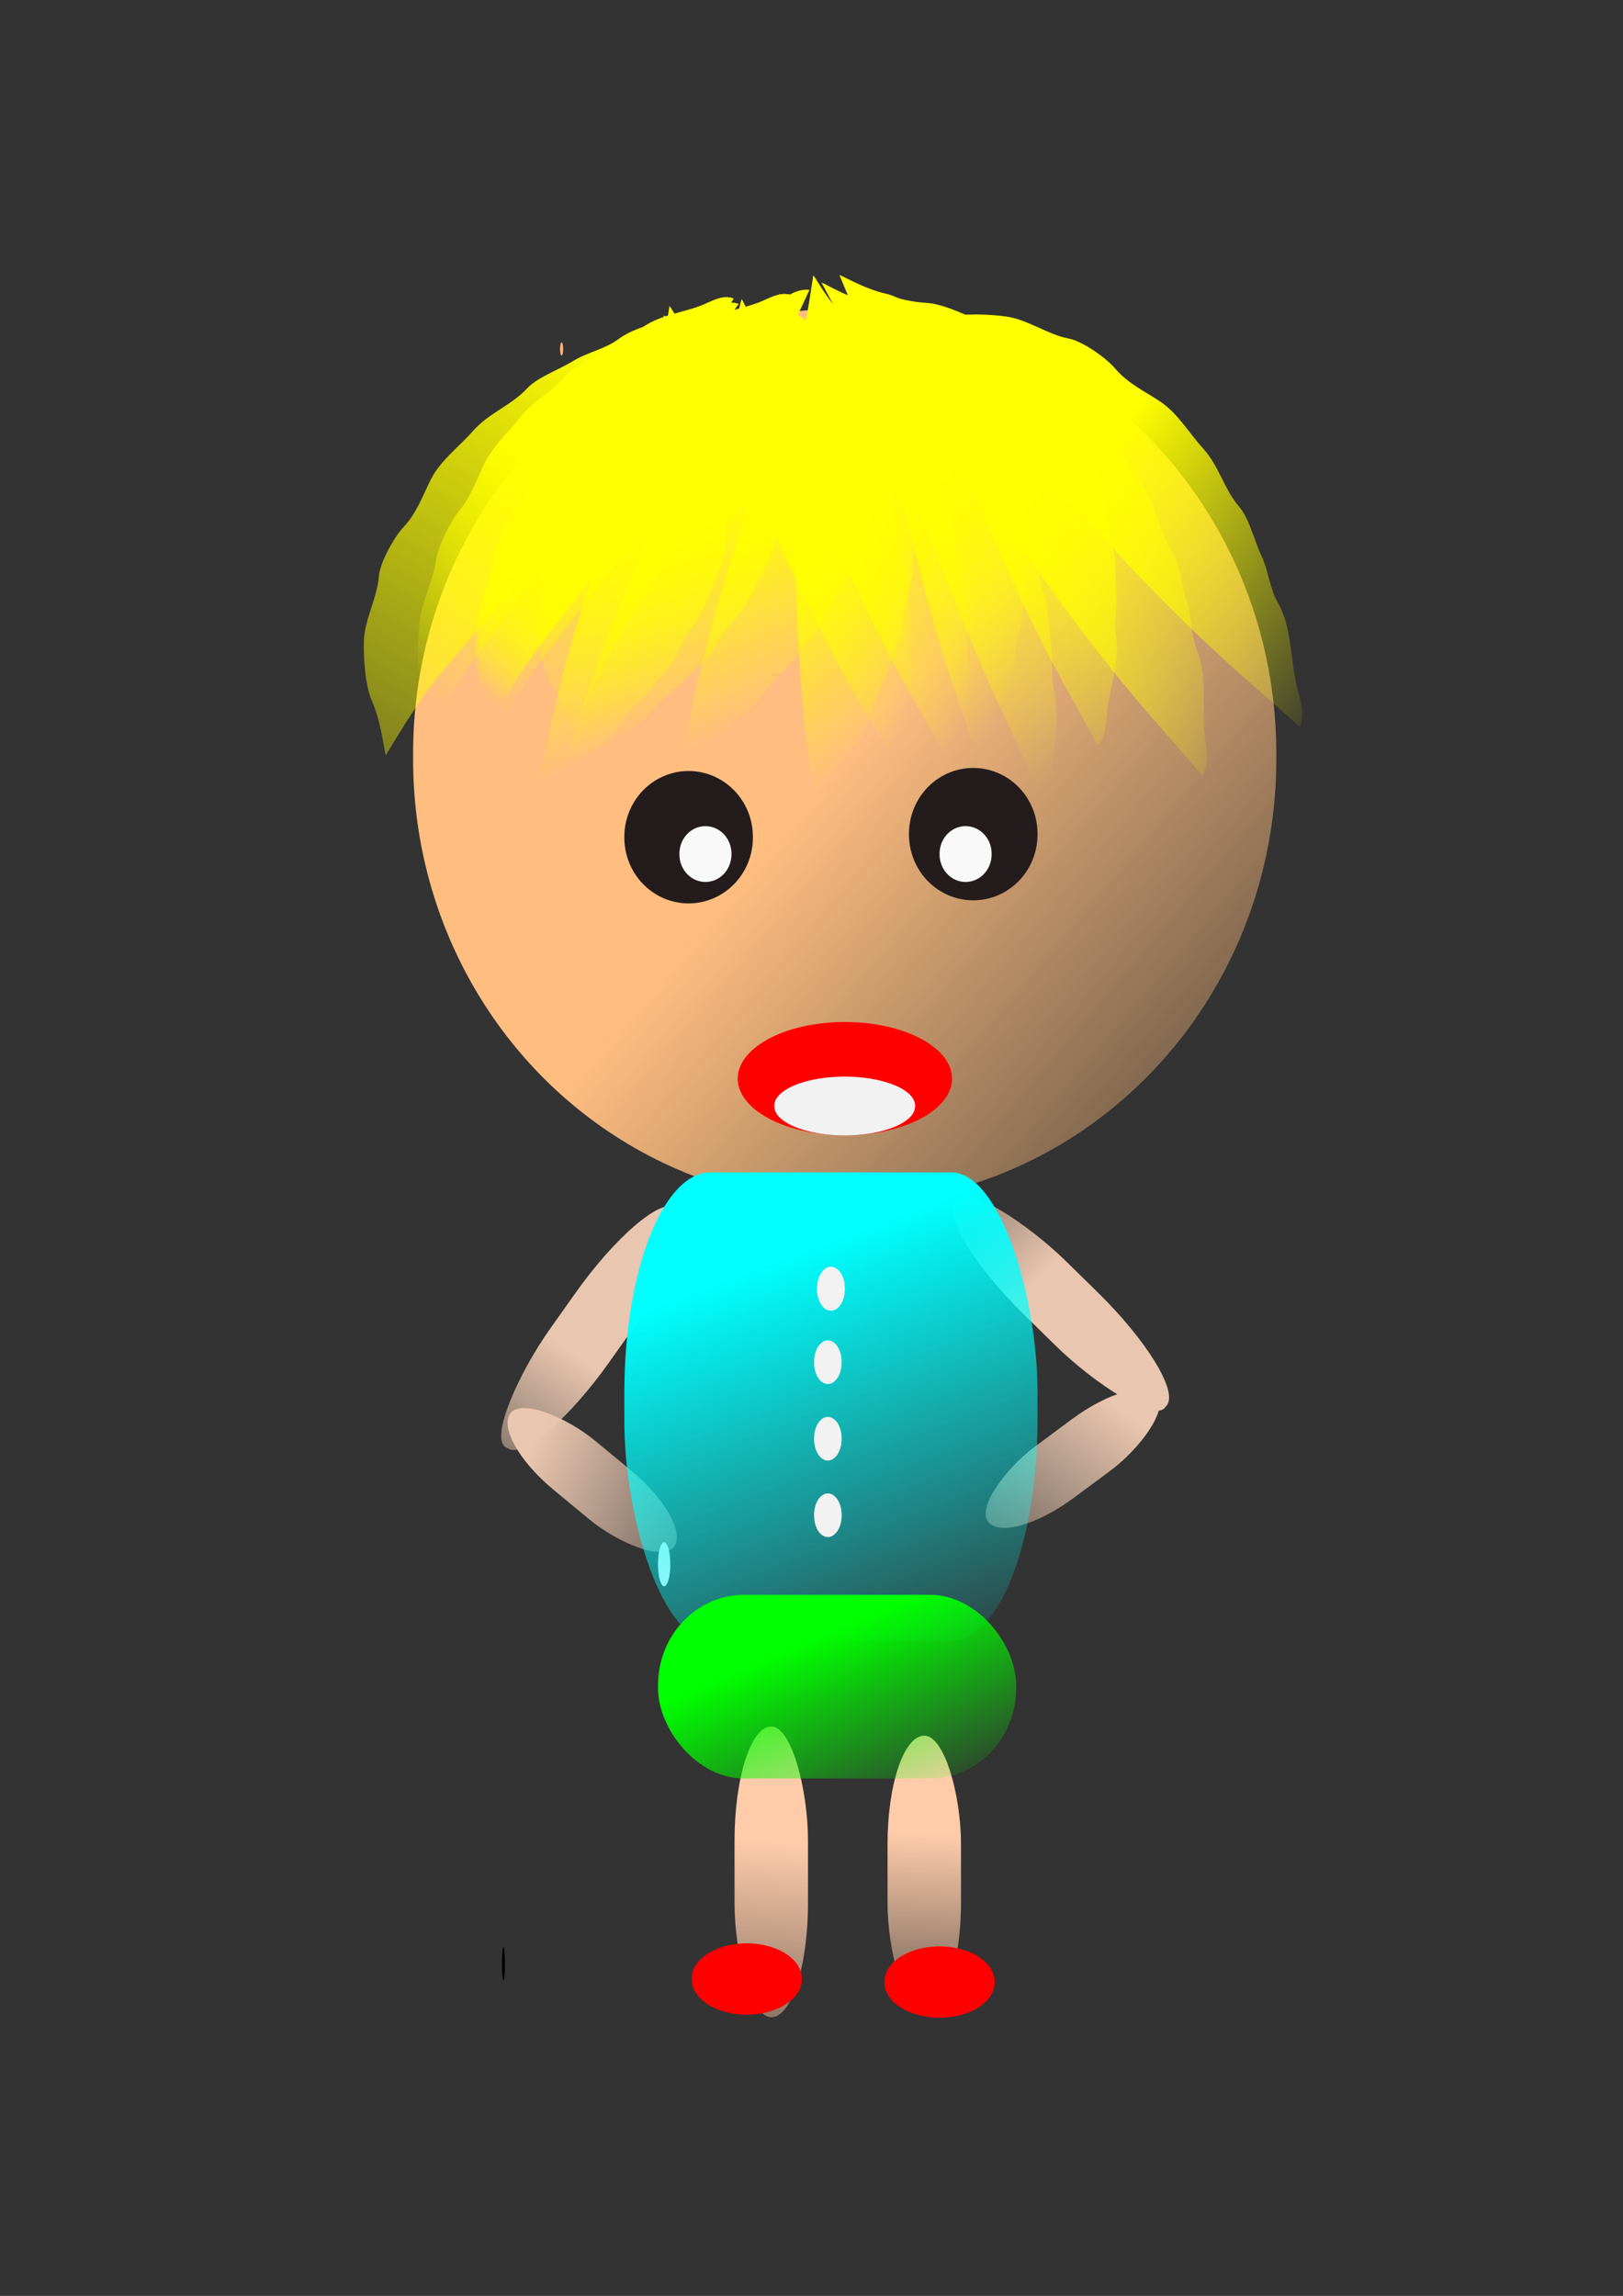 <?xml version="1.0" encoding="UTF-8" standalone="no"?>
<!-- Created with Inkscape (http://www.inkscape.org/) -->
<svg
    xmlns:inkscape="http://www.inkscape.org/namespaces/inkscape"
    xmlns:rdf="http://www.w3.org/1999/02/22-rdf-syntax-ns#"
    xmlns="http://www.w3.org/2000/svg"
    xmlns:sodipodi="http://sodipodi.sourceforge.net/DTD/sodipodi-0.dtd"
    xmlns:cc="http://creativecommons.org/ns#"
    xmlns:xlink="http://www.w3.org/1999/xlink"
    xmlns:dc="http://purl.org/dc/elements/1.1/"
    xmlns:svg="http://www.w3.org/2000/svg"
    xmlns:ns1="http://sozi.baierouge.fr"
    id="svg2"
    sodipodi:docname="繪圖.svg"
    viewBox="0 0 744.09 1052.4"
    sodipodi:version="0.32"
    inkscape:output_extension="org.inkscape.output.svg.inkscape"
    inkscape:version="0.46"
  >
  <rect x="0" y="0" width="744.09" height="1052.4" fill="#333333" stroke="none"/>
  <defs
      id="defs4"
    >
    <linearGradient
        id="linearGradient3497"
        inkscape:collect="always"
      >
      <stop
          id="stop3499"
          style="stop-color:#ff0000"
          offset="0"
      />
      <stop
          id="stop3501"
          style="stop-color:#ff0000;stop-opacity:0"
          offset="1"
      />
    </linearGradient
    >
    <linearGradient
        id="linearGradient3475"
        inkscape:collect="always"
      >
      <stop
          id="stop3477"
          style="stop-color:#e9c6af"
          offset="0"
      />
      <stop
          id="stop3479"
          style="stop-color:#e9c6af;stop-opacity:0"
          offset="1"
      />
    </linearGradient
    >
    <linearGradient
        id="linearGradient2537"
        inkscape:collect="always"
      >
      <stop
          id="stop2539"
          style="stop-color:#ffff00"
          offset="0"
      />
      <stop
          id="stop2541"
          style="stop-color:#ffff00;stop-opacity:0"
          offset="1"
      />
    </linearGradient
    >
    <linearGradient
        id="linearGradient4861"
        y2="480.76"
        gradientUnits="userSpaceOnUse"
        x2="525.72"
        y1="326.33"
        x1="347.7"
        inkscape:collect="always"
      >
      <stop
          id="stop4857"
          style="stop-color:#ffbe80"
          offset="0"
      />
      <stop
          id="stop4859"
          style="stop-color:#ffbe80;stop-opacity:0"
          offset="1"
      />
    </linearGradient
    >
    <linearGradient
        id="linearGradient4869"
        y2="322.6"
        xlink:href="#linearGradient2537"
        gradientUnits="userSpaceOnUse"
        x2="229.74"
        y1="235.6"
        x1="302.43"
        inkscape:collect="always"
    />
    <linearGradient
        id="linearGradient4877"
        y2="471.46"
        gradientUnits="userSpaceOnUse"
        x2="131.9"
        gradientTransform="translate(0 4.209)"
        y1="166.97"
        x1="301.68"
        inkscape:collect="always"
      >
      <stop
          id="stop4873"
          style="stop-color:#ffff00"
          offset="0"
      />
      <stop
          id="stop4875"
          style="stop-color:#ffff00;stop-opacity:0"
          offset="1"
      />
    </linearGradient
    >
    <linearGradient
        id="linearGradient4885"
        y2="346.91"
        gradientUnits="userSpaceOnUse"
        x2="502.69"
        y1="200.98"
        x1="430.56"
        inkscape:collect="always"
      >
      <stop
          id="stop4881"
          style="stop-color:#ffff00"
          offset="0"
      />
      <stop
          id="stop4883"
          style="stop-color:#ffff00;stop-opacity:0"
          offset="1"
      />
    </linearGradient
    >
    <linearGradient
        id="linearGradient4893"
        y2="308.69"
        gradientUnits="userSpaceOnUse"
        x2="627.21"
        gradientTransform="translate(5.613)"
        y1="210.47"
        x1="497.09"
        inkscape:collect="always"
      >
      <stop
          id="stop4889"
          style="stop-color:#ffff00"
          offset="0"
      />
      <stop
          id="stop4891"
          style="stop-color:#ffff00;stop-opacity:0"
          offset="1"
      />
    </linearGradient
    >
    <linearGradient
        id="linearGradient4901"
        y2="304.09"
        gradientUnits="userSpaceOnUse"
        x2="587.16"
        gradientTransform="matrix(.973 -.23 .23 .973 -44.231 118.74)"
        y1="226.91"
        x1="464.2"
        inkscape:collect="always"
      >
      <stop
          id="stop4897"
          style="stop-color:#ffff00"
          offset="0"
      />
      <stop
          id="stop4899"
          style="stop-color:#ffff00;stop-opacity:0"
          offset="1"
      />
    </linearGradient
    >
    <linearGradient
        id="linearGradient2527"
        y2="357.8"
        gradientUnits="userSpaceOnUse"
        x2="521.97"
        y1="214.68"
        x1="477.07"
        inkscape:collect="always"
      >
      <stop
          id="stop2523"
          style="stop-color:#ffff00"
          offset="0"
      />
      <stop
          id="stop2525"
          style="stop-color:#ffff00;stop-opacity:0"
          offset="1"
      />
    </linearGradient
    >
    <linearGradient
        id="linearGradient2543"
        y2="310.1"
        xlink:href="#linearGradient2537"
        gradientUnits="userSpaceOnUse"
        x2="403.7"
        y1="223.1"
        x1="370.43"
        inkscape:collect="always"
    />
    <linearGradient
        id="linearGradient2551"
        y2="345.43"
        gradientUnits="userSpaceOnUse"
        x2="283.44"
        gradientTransform="matrix(.992 .123 -.123 .992 12.11 -42.431)"
        y1="216.09"
        x1="325.53"
        inkscape:collect="always"
      >
      <stop
          id="stop2547"
          style="stop-color:#ffff00"
          offset="0"
      />
      <stop
          id="stop2549"
          style="stop-color:#ffff00;stop-opacity:0"
          offset="1"
      />
    </linearGradient
    >
    <linearGradient
        id="linearGradient2567"
        y2="310.1"
        xlink:href="#linearGradient2537"
        gradientUnits="userSpaceOnUse"
        x2="403.7"
        gradientTransform="matrix(.944 -.329 .329 .944 -35.896 141.62)"
        y1="223.1"
        x1="370.43"
        inkscape:collect="always"
    />
    <linearGradient
        id="linearGradient2569"
        y2="310.1"
        xlink:href="#linearGradient2537"
        gradientUnits="userSpaceOnUse"
        x2="403.7"
        gradientTransform="matrix(.995 .096 -.096 .995 -19.049 -24.345)"
        y1="223.1"
        x1="370.43"
        inkscape:collect="always"
    />
    <linearGradient
        id="linearGradient2571"
        y2="322.6"
        xlink:href="#linearGradient2537"
        gradientUnits="userSpaceOnUse"
        x2="229.74"
        gradientTransform="translate(-26.66 1.403)"
        y1="235.6"
        x1="302.43"
        inkscape:collect="always"
    />
    <linearGradient
        id="linearGradient2573"
        y2="322.6"
        xlink:href="#linearGradient2537"
        gradientUnits="userSpaceOnUse"
        x2="229.74"
        gradientTransform="translate(1.403 5.613)"
        y1="235.6"
        x1="302.43"
        inkscape:collect="always"
    />
    <linearGradient
        id="linearGradient2575"
        y2="310.1"
        xlink:href="#linearGradient2537"
        gradientUnits="userSpaceOnUse"
        x2="403.7"
        gradientTransform="matrix(.736 -.676 .676 .736 -29.012 305.32)"
        y1="223.1"
        x1="370.43"
        inkscape:collect="always"
    />
    <linearGradient
        id="linearGradient2577"
        y2="310.1"
        xlink:href="#linearGradient2537"
        gradientUnits="userSpaceOnUse"
        x2="403.7"
        gradientTransform="translate(-65.948 14.031)"
        y1="223.1"
        x1="370.43"
        inkscape:collect="always"
    />
    <linearGradient
        id="linearGradient2579"
        y2="310.1"
        xlink:href="#linearGradient2537"
        gradientUnits="userSpaceOnUse"
        x2="403.7"
        gradientTransform="matrix(.734 -.679 .679 .734 -55.343 305.26)"
        y1="223.1"
        x1="370.43"
        inkscape:collect="always"
    />
    <linearGradient
        id="linearGradient2581"
        y2="310.1"
        xlink:href="#linearGradient2537"
        gradientUnits="userSpaceOnUse"
        x2="403.7"
        gradientTransform="matrix(0.854 -.52 .52 0.854 .759 212.26)"
        y1="223.1"
        x1="370.43"
        inkscape:collect="always"
    />
    <linearGradient
        id="linearGradient3417"
        y2="774.54"
        gradientUnits="userSpaceOnUse"
        x2="446.2"
        y1="572.49"
        x1="370.43"
        inkscape:collect="always"
      >
      <stop
          id="stop3413"
          style="stop-color:#00ffff"
          offset="0"
      />
      <stop
          id="stop3415"
          style="stop-color:#00ffff;stop-opacity:0"
          offset="1"
      />
    </linearGradient
    >
    <linearGradient
        id="linearGradient3425"
        y2="844.7"
        gradientUnits="userSpaceOnUse"
        x2="398.49"
        y1="756.3"
        x1="360.61"
        inkscape:collect="always"
      >
      <stop
          id="stop3421"
          style="stop-color:#00ff00"
          offset="0"
      />
      <stop
          id="stop3423"
          style="stop-color:#00ff00;stop-opacity:0"
          offset="1"
      />
    </linearGradient
    >
    <linearGradient
        id="linearGradient3433"
        y2="989.22"
        gradientUnits="userSpaceOnUse"
        x2="353.59"
        y1="844.7"
        x1="363.42"
        inkscape:collect="always"
      >
      <stop
          id="stop3429"
          style="stop-color:#ffccaa"
          offset="0"
      />
      <stop
          id="stop3431"
          style="stop-color:#ffccaa;stop-opacity:0"
          offset="1"
      />
    </linearGradient
    >
    <linearGradient
        id="linearGradient3441"
        y2="955.54"
        gradientUnits="userSpaceOnUse"
        x2="423.75"
        y1="840.49"
        x1="427.96"
        inkscape:collect="always"
      >
      <stop
          id="stop3437"
          style="stop-color:#ffccaa"
          offset="0"
      />
      <stop
          id="stop3439"
          style="stop-color:#ffccaa;stop-opacity:0"
          offset="1"
      />
    </linearGradient
    >
    <linearGradient
        id="linearGradient3471"
        y2="622.94"
        xlink:href="#linearGradient3475"
        gradientUnits="userSpaceOnUse"
        x2="503.02"
        gradientTransform="translate(56.904 -98.871)"
        y1="515.38"
        x1="514.92"
        inkscape:collect="always"
    />
    <linearGradient
        id="linearGradient3481"
        y2="759.4"
        xlink:href="#linearGradient3475"
        gradientUnits="userSpaceOnUse"
        x2="-306.92"
        gradientTransform="translate(-7.805 -22.671)"
        y1="631.96"
        x1="-344.3"
        inkscape:collect="always"
    />
    <linearGradient
        id="linearGradient3495"
        y2="980.8"
        xlink:href="#linearGradient3497"
        gradientUnits="userSpaceOnUse"
        x2="70.157"
        y1="961.16"
        x1="134.7"
        inkscape:collect="always"
    />
    <linearGradient
        id="linearGradient3509"
        y2="964.67"
        xlink:href="#linearGradient3497"
        gradientUnits="userSpaceOnUse"
        x2="374.64"
        y1="968.17"
        x1="298.87"
        inkscape:collect="always"
    />
    <linearGradient
        id="linearGradient3517"
        y2="622.94"
        xlink:href="#linearGradient3475"
        gradientUnits="userSpaceOnUse"
        x2="503.02"
        gradientTransform="translate(-433.14 -1257.6)"
        y1="515.38"
        x1="514.92"
        inkscape:collect="always"
    />
    <linearGradient
        id="linearGradient3521"
        y2="759.4"
        xlink:href="#linearGradient3475"
        gradientUnits="userSpaceOnUse"
        x2="-306.92"
        gradientTransform="translate(1172.4 -660.99)"
        y1="631.96"
        x1="-344.3"
        inkscape:collect="always"
    />
  </defs
  >
  <sodipodi:namedview
      id="base"
      bordercolor="#666666"
      inkscape:pageshadow="2"
      guidetolerance="10"
      pagecolor="#ffffff"
      gridtolerance="10000"
      inkscape:window-height="965"
      inkscape:zoom="0.71268239"
      objecttolerance="10"
      showgrid="false"
      borderopacity="1.0"
      inkscape:current-layer="layer1"
      inkscape:cx="372.04724"
      inkscape:cy="526.18109"
      inkscape:window-y="0"
      inkscape:window-x="0"
      inkscape:window-width="1269"
      inkscape:pageopacity="0.0"
      inkscape:document-units="px"
  />
  <g
      id="layer1"
      inkscape:label="Layer 1"
      inkscape:groupmode="layer"
    >
    <rect
        id="rect3519"
        ry="37.885"
        style="fill-rule:evenodd;stroke-width:0;fill:url(#linearGradient3521)"
        rx="14.733"
        transform="rotate(53.453)"
        height="96.817"
        width="29.466"
        y="-45.369"
        x="815.26"
    />
    <rect
        id="rect3515"
        style="fill-rule:evenodd;stroke-width:0;fill:url(#linearGradient3517)"
        transform="matrix(-.619 .785 -.714 -.7 0 0)"
        rx="14.854"
        ry="57.536"
        height="134.9"
        width="31.161"
        y="-823.78"
        x="71.113"
    />
    <rect
        id="rect3511"
        ry="57.536"
        style="fill-rule:evenodd;stroke-width:0;fill:url(#linearGradient3471)"
        rx="14.854"
        transform="matrix(.874 .486 -.578 .816 0 0)"
        height="134.9"
        width="31.161"
        y="334.99"
        x="561.16"
    />
    <rect
        id="rect3473"
        style="fill-rule:evenodd;stroke-width:0;fill:url(#linearGradient3481)"
        transform="rotate(-50.446)"
        rx="14.733"
        ry="37.885"
        height="96.817"
        width="29.466"
        y="592.95"
        x="-364.92"
    />
    <rect
        id="rect3455"
        style="fill-rule:evenodd;stroke-width:0;fill:url(#linearGradient3471)"
        transform="matrix(.874 .486 -.578 .816 0 0)"
        rx="14.854"
        ry="57.536"
        height="134.9"
        width="31.161"
        y="334.99"
        x="561.16"
    />
    <rect
        id="rect3407"
        style="fill-rule:evenodd;stroke-width:0;fill:url(#linearGradient3433)"
        rx="39.464"
        ry="52.431"
        height="133.3"
        width="33.676"
        y="791.38"
        x="336.76"
    />
    <rect
        id="rect3405"
        style="fill-rule:evenodd;stroke-width:0;fill:url(#linearGradient3441)"
        rx="39.464"
        ry="49.671"
        height="126.28"
        width="33.676"
        y="795.59"
        x="406.91"
    />
    <path
        id="path2383"
        sodipodi:rx="141.01653"
        sodipodi:ry="141.71811"
        style="fill-rule:evenodd;fill:url(#linearGradient4861)"
        sodipodi:type="arc"
        d="m496.71 318.51a141.02 141.72 0 1 1 -282.03 0 141.02 141.72 0 1 1 282.03 0z"
        transform="matrix(1.403 0 0 1.436 -111.77 -110.7)"
        sodipodi:cy="318.51495"
        sodipodi:cx="355.69843"
    />
    <path
        id="path3169"
        sodipodi:rx="0.7015748"
        sodipodi:ry="2.8062992"
        style="fill-rule:evenodd;fill:#ffb380"
        sodipodi:type="arc"
        d="m258.18 159.96a0.702 2.806 0 1 1 -1.4 0 0.702 2.806 0 1 1 1.4 0z"
        sodipodi:cy="159.95905"
        sodipodi:cx="257.47794"
    />
    <path
        id="path3175"
        sodipodi:rx="2.1047244"
        sodipodi:ry="0.7015748"
        style="fill-rule:evenodd;fill:#ffb380"
        sodipodi:type="arc"
        d="m363.42 152.24a2.105 0.702 0 1 1 -4.21 0 2.105 0.702 0 1 1 4.21 0z"
        transform="translate(-5.613 157.15)"
        sodipodi:cy="152.24173"
        sodipodi:cx="361.311"
    />
    <path
        id="path4843"
        style="fill-rule:evenodd;stroke-width:0;fill:url(#linearGradient2551)"
        d="m371.12 132.87c-2.55 5.49-9.25 19.89-13.56 29.17-22.12 47.57-51.8 91.69-77.84 137.39-6.75 11.84-11.72 24.64-16.64 37.36-0.36 0.63-3.57-11.99-9.42-20.8-3.66-5.51-6.2-16.63-7.09-22.67-1.31-8.82 2.29-18.19 1.43-26.77-0.57-5.7 3.24-16.75 6.32-21.49 4.31-6.63 5.37-13.83 7.52-20.91 2.48-8.19 8.83-14.84 13.15-21.95 5.25-8.67 13.23-12.75 18.52-20.88 3.39-5.23 11.42-9.79 16.01-13.91 5.34-4.8 11.9-7.08 16.66-12.12 7.56-8.03 21.44-11.57 30.8-17.27 4.44-2.71 8.99-5.77 14.14-5.15z"
    />
    <path
        id="path4845"
        inkscape:transform-center-x="-8.9553155"
        style="fill-rule:evenodd;stroke-width:0;fill:url(#linearGradient4885)"
        inkscape:transform-center-y="138.09968"
        d="m480.36 370.65c-2.95-6.2-10.69-22.48-15.67-32.97-25.54-53.76-45.2-110.96-67.64-166.45-5.81-14.37-13.11-28.06-20.38-41.64-0.31-0.76 10.46 6.24 19.55 8.24 5.68 1.25 15.04 7.66 19.9 11.52 7.11 5.64 12.48 15.63 19.21 21.45 4.47 3.86 10.99 15.29 13.15 21.35 3.02 8.47 7.89 14.78 12.19 21.87 4.98 8.2 7.12 18.32 10.5 27.16 4.11 10.78 3.64 20.26 7.34 30.65 2.38 6.68 2.24 16.56 3.28 23.36 1.21 7.91 0.02 14.88 1.67 22.51 2.63 12.14-0.84 25.92-0.71 37.73 0.06 5.61 0.32 11.57-2.39 15.22z"
    />
    <path
        id="path4847"
        inkscape:transform-center-x="3.6219098"
        style="fill-rule:evenodd;stroke-width:0;fill:url(#linearGradient4869)"
        inkscape:transform-center-y="-13.151136"
        d="m363.04 135.48c-3.49 5.49-12.65 19.9-18.55 29.18-30.23 47.58-66 89.59-99.09 134.2-8.57 11.55-15.88 24.59-23.13 37.54-0.45 0.61-0.09-14.12-2.88-25.25-1.74-6.95-1.17-19.87-0.46-26.76 1.05-10.08 6.37-19.63 7.73-29.34 0.91-6.45 6.81-17.81 10.56-22.35 5.25-6.35 7.9-14.08 11.44-21.43 4.08-8.5 11.06-14.4 16.43-21.28 6.54-8.38 14.26-11.05 20.7-18.84 4.13-5 12.01-8.19 16.89-11.7 5.67-4.07 11.76-5.07 17-9.56 8.33-7.14 20.9-7.84 30.17-11.99 4.41-1.97 8.99-4.3 13.19-2.42z"
    />
    <path
        id="path4849"
        style="fill-rule:evenodd;stroke-width:0;fill:url(#linearGradient4901)"
        d="m551.26 355.46c-4.52-5.19-16.39-18.81-24.04-27.59-39.2-44.98-71.3-96.3-106.74-144.54-9.17-12.49-20.18-23.58-31.13-34.56-0.48-0.67 14.14 1.76 26.02-0.32 7.42-1.31 20.17 1.14 26.86 2.97 9.78 2.68 17.86 10.75 27.18 13.79 6.19 2.01 15.91 11.07 19.41 16.47 4.9 7.56 11.89 11.97 18.26 17.47 7.36 6.36 11.33 16.06 16.72 23.84 6.57 9.48 7.12 19.71 13.12 28.98 3.85 5.95 4.87 16.44 7.03 23.15 2.5 7.79 1.83 15.7 4.87 22.99 4.83 11.61 2.07 27.77 3.66 40.18 0.75 5.89 1.82 12.06-1.22 17.17z"
    />
    <path
        id="path4851"
        style="fill-rule:evenodd;stroke-width:0;fill:url(#linearGradient4877)"
        d="m338.68 139.26c-3.95 5.63-14.33 20.43-21 29.96-34.26 48.86-76.36 92.35-114.68 138.34-9.92 11.91-18.04 25.25-26.07 38.52-0.53 0.63-1.69-14.15-6.56-25.18-3.05-6.89-3.74-19.86-3.57-26.79 0.25-10.14 6.15-19.92 6.86-29.7 0.47-6.49 6.93-18.1 11.33-22.8 6.16-6.56 8.76-14.41 12.57-21.92 4.4-8.67 12.87-14.85 19.12-21.96 7.63-8.65 17.43-11.63 24.98-19.69 4.85-5.17 14.8-8.68 20.79-12.38 6.96-4.3 14.8-5.55 21.15-10.25 10.1-7.48 26.45-8.68 38.12-13.2 5.54-2.15 11.27-4.67 16.96-2.95z"
    />
    <path
        id="path4853"
        style="fill-rule:evenodd;stroke-width:0;fill:url(#linearGradient4893)"
        d="m595.92 333.1c-5.16-4.56-18.71-16.51-27.44-24.21-44.74-39.48-83.27-86.16-124.71-129.36-10.73-11.18-23.1-20.73-35.38-30.2-0.57-0.59 14.24-0.1 25.74-3.71 7.19-2.26 20.15-1.5 27.03-0.56 10.05 1.37 19.11 8.32 28.75 10.11 6.39 1.19 17.22 8.9 21.39 13.8 5.84 6.85 13.35 10.31 20.39 14.94 8.13 5.33 13.33 14.43 19.7 21.44 7.75 8.54 9.62 18.61 16.78 27.01 4.6 5.4 6.98 15.67 10 22.04 3.5 7.4 3.87 15.32 7.83 22.16 6.31 10.87 5.68 27.25 8.88 39.35 1.52 5.74 3.38 11.72 1.04 17.19z"
    />
    <path
        id="path2501"
        inkscape:transform-center-x="3.6219098"
        inkscape:transform-center-y="-13.151136"
        style="fill-rule:evenodd;stroke-width:0;fill:url(#linearGradient4869)"
        d="m363.04 135.48c-3.49 5.49-12.65 19.9-18.55 29.18-30.23 47.58-66 89.59-99.09 134.2-8.57 11.55-15.88 24.59-23.13 37.54-0.45 0.61-0.09-14.12-2.88-25.25-1.74-6.95-1.17-19.87-0.46-26.76 1.05-10.08 6.37-19.63 7.73-29.34 0.91-6.45 6.81-17.81 10.56-22.35 5.25-6.35 7.9-14.08 11.44-21.43 4.08-8.5 11.06-14.4 16.43-21.28 6.54-8.38 14.26-11.05 20.7-18.84 4.13-5 12.01-8.19 16.89-11.7 5.67-4.07 11.76-5.07 17-9.56 8.33-7.14 20.9-7.84 30.17-11.99 4.41-1.97 8.99-4.3 13.19-2.42z"
    />
    <path
        id="path2503"
        inkscape:transform-center-x="3.6219098"
        style="fill-rule:evenodd;stroke-width:0;fill:url(#linearGradient4869)"
        inkscape:transform-center-y="-13.151136"
        d="m363.04 135.48c-3.49 5.49-12.65 19.9-18.55 29.18-30.23 47.58-66 89.59-99.09 134.2-8.57 11.55-15.88 24.59-23.13 37.54-0.45 0.61-0.09-14.12-2.88-25.25-1.74-6.95-1.17-19.87-0.46-26.76 1.05-10.08 6.37-19.63 7.73-29.34 0.91-6.45 6.81-17.81 10.56-22.35 5.25-6.35 7.9-14.08 11.44-21.43 4.08-8.5 11.06-14.4 16.43-21.28 6.54-8.38 14.26-11.05 20.7-18.84 4.13-5 12.01-8.19 16.89-11.7 5.67-4.07 11.76-5.07 17-9.56 8.33-7.14 20.9-7.84 30.17-11.99 4.41-1.97 8.99-4.3 13.19-2.42z"
    />
    <path
        id="path2505"
        inkscape:transform-center-x="3.6219098"
        inkscape:transform-center-y="-13.151136"
        style="fill-rule:evenodd;stroke-width:0;fill:url(#linearGradient4869)"
        d="m363.04 135.48c-3.49 5.49-12.65 19.9-18.55 29.18-30.23 47.58-66 89.59-99.09 134.2-8.57 11.55-15.88 24.59-23.13 37.54-0.45 0.61-0.09-14.12-2.88-25.25-1.74-6.95-1.17-19.87-0.46-26.76 1.05-10.08 6.37-19.63 7.73-29.34 0.91-6.45 6.81-17.81 10.56-22.35 5.25-6.35 7.9-14.08 11.44-21.43 4.08-8.5 11.06-14.4 16.43-21.28 6.54-8.38 14.26-11.05 20.7-18.84 4.13-5 12.01-8.19 16.89-11.7 5.67-4.07 11.76-5.07 17-9.56 8.33-7.14 20.9-7.84 30.17-11.99 4.41-1.97 8.99-4.3 13.19-2.42z"
    />
    <path
        id="path2507"
        inkscape:transform-center-x="3.6219098"
        style="fill-rule:evenodd;stroke-width:0;fill:url(#linearGradient4869)"
        inkscape:transform-center-y="-13.151136"
        d="m363.04 135.48c-3.49 5.49-12.65 19.9-18.55 29.18-30.23 47.58-66 89.59-99.09 134.2-8.57 11.55-15.88 24.59-23.13 37.54-0.45 0.61-0.09-14.12-2.88-25.25-1.74-6.95-1.17-19.87-0.46-26.76 1.05-10.08 6.37-19.63 7.73-29.34 0.91-6.45 6.81-17.81 10.56-22.35 5.25-6.35 7.9-14.08 11.44-21.43 4.08-8.5 11.06-14.4 16.43-21.28 6.54-8.38 14.26-11.05 20.7-18.84 4.13-5 12.01-8.19 16.89-11.7 5.67-4.07 11.76-5.07 17-9.56 8.33-7.14 20.9-7.84 30.17-11.99 4.41-1.97 8.99-4.3 13.19-2.42z"
    />
    <path
        id="path2509"
        inkscape:transform-center-x="3.6219098"
        inkscape:transform-center-y="-13.151136"
        style="fill-rule:evenodd;stroke-width:0;fill:url(#linearGradient4869)"
        d="m363.04 135.48c-3.49 5.49-12.65 19.9-18.55 29.18-30.23 47.58-66 89.59-99.09 134.2-8.57 11.55-15.88 24.59-23.13 37.54-0.45 0.61-0.09-14.12-2.88-25.25-1.74-6.95-1.17-19.87-0.46-26.76 1.05-10.08 6.37-19.63 7.73-29.34 0.91-6.45 6.81-17.81 10.56-22.35 5.25-6.35 7.9-14.08 11.44-21.43 4.08-8.5 11.06-14.4 16.43-21.28 6.54-8.38 14.26-11.05 20.7-18.84 4.13-5 12.01-8.19 16.89-11.7 5.67-4.07 11.76-5.07 17-9.56 8.33-7.14 20.9-7.84 30.17-11.99 4.41-1.97 8.99-4.3 13.19-2.42z"
    />
    <path
        id="path2511"
        inkscape:transform-center-x="3.6219098"
        style="fill-rule:evenodd;stroke-width:0;fill:url(#linearGradient4869)"
        inkscape:transform-center-y="-13.151136"
        d="m363.04 135.48c-3.49 5.49-12.65 19.9-18.55 29.18-30.23 47.58-66 89.59-99.09 134.2-8.57 11.55-15.88 24.59-23.13 37.54-0.45 0.61-0.09-14.12-2.88-25.25-1.74-6.95-1.17-19.87-0.46-26.76 1.05-10.08 6.37-19.63 7.73-29.34 0.91-6.45 6.81-17.81 10.56-22.35 5.25-6.35 7.9-14.08 11.44-21.43 4.08-8.5 11.06-14.4 16.43-21.28 6.54-8.38 14.26-11.05 20.7-18.84 4.13-5 12.01-8.19 16.89-11.7 5.67-4.07 11.76-5.07 17-9.56 8.33-7.14 20.9-7.84 30.17-11.99 4.41-1.97 8.99-4.3 13.19-2.42z"
    />
    <path
        id="path2513"
        inkscape:transform-center-x="3.6219098"
        inkscape:transform-center-y="-13.151136"
        style="fill-rule:evenodd;stroke-width:0;fill:url(#linearGradient2573)"
        d="m364.44 141.09c-3.49 5.49-12.65 19.9-18.54 29.18-30.24 47.59-66.01 89.59-99.1 134.2-8.56 11.55-15.88 24.59-23.12 37.54-0.46 0.61-0.09-14.12-2.88-25.24-1.74-6.95-1.18-19.87-0.46-26.77 1.04-10.08 6.36-19.63 7.73-29.34 0.9-6.45 6.8-17.81 10.56-22.35 5.24-6.35 7.89-14.07 11.43-21.43 4.09-8.5 11.06-14.4 16.43-21.28 6.54-8.38 14.26-11.05 20.7-18.84 4.14-5 12.02-8.19 16.89-11.69 5.68-4.08 11.76-5.08 17-9.57 8.33-7.14 20.9-7.83 30.18-11.99 4.4-1.97 8.98-4.3 13.18-2.42z"
    />
    <path
        id="path2515"
        inkscape:transform-center-x="3.6219098"
        style="fill-rule:evenodd;stroke-width:0;fill:url(#linearGradient2571)"
        inkscape:transform-center-y="-13.151136"
        d="m336.38 136.88c-3.49 5.49-12.65 19.9-18.55 29.18-30.23 47.59-66 89.59-99.09 134.2-8.57 11.55-15.88 24.59-23.13 37.54-0.45 0.62-0.09-14.12-2.88-25.24-1.74-6.95-1.17-19.87-0.45-26.77 1.04-10.08 6.36-19.63 7.72-29.34 0.91-6.45 6.81-17.81 10.56-22.35 5.25-6.34 7.9-14.07 11.44-21.43 4.08-8.5 11.06-14.4 16.43-21.28 6.54-8.38 14.26-11.05 20.7-18.84 4.13-5 12.01-8.19 16.89-11.69 5.67-4.08 11.76-5.08 17-9.57 8.33-7.14 20.9-7.83 30.17-11.99 4.41-1.97 8.99-4.3 13.19-2.42z"
    />
    <path
        id="path2517"
        inkscape:transform-center-x="-6.9142908"
        style="fill-rule:evenodd;stroke-width:0;fill:url(#linearGradient2543)"
        inkscape:transform-center-y="43.507217"
        d="m311.77 348.88c1.3-5.92 4.7-21.44 6.9-31.43 11.23-51.24 30.6-100.76 46.07-151.04 4-13.02 6.07-26.6 8.11-40.08 0.21-0.69 6.09 10.93 13.72 18.25 4.77 4.58 9.67 14.89 11.85 20.58 3.2 8.33 1.72 18.26 4.43 26.45 1.8 5.43 0.49 17.04-1.49 22.34-2.76 7.41-2.23 14.67-2.79 22.05-0.64 8.53-5.39 16.41-8.05 24.29-3.24 9.6-10.14 15.32-13.54 24.41-2.17 5.83-9.01 12.03-12.6 17.06-4.17 5.84-10.07 9.49-13.62 15.45-5.63 9.48-18.41 15.96-26.3 23.56-3.74 3.61-7.52 7.59-12.69 8.11z"
    />
    <path
        id="path2519"
        style="fill-rule:evenodd;stroke-width:0;fill:url(#linearGradient2527)"
        d="m503.3 341.63c-2.93-5.29-10.62-19.2-15.57-28.15-25.4-45.9-43.55-95.87-65.13-143.85-5.59-12.42-13-23.99-20.38-35.46-0.29-0.65 11.8 4.18 22.36 4.65 6.61 0.29 17.09 4.8 22.49 7.63 7.9 4.14 13.35 12.58 20.79 16.94 4.94 2.89 11.62 12.48 13.63 17.76 2.82 7.39 8.01 12.49 12.47 18.4 5.15 6.83 6.78 15.88 9.99 23.56 3.9 9.35 2.49 18.2 5.95 27.27 2.22 5.82 1.17 14.99 1.8 21.13 0.72 7.14-1.3 13.78-0.02 20.6 2.02 10.84-3.3 24.14-4.2 35.06-0.43 5.18-0.64 10.66-4.18 14.46z"
    />
    <path
        id="path2553"
        inkscape:transform-center-x="-6.9142908"
        inkscape:transform-center-y="43.507217"
        style="fill-rule:evenodd;stroke-width:0;fill:url(#linearGradient2543)"
        d="m311.77 348.88c1.3-5.92 4.7-21.44 6.9-31.43 11.23-51.24 30.6-100.76 46.07-151.04 4-13.02 6.07-26.6 8.11-40.08 0.21-0.69 6.09 10.93 13.72 18.25 4.77 4.58 9.67 14.89 11.85 20.58 3.2 8.33 1.72 18.26 4.43 26.45 1.8 5.43 0.49 17.04-1.49 22.34-2.76 7.41-2.23 14.67-2.79 22.05-0.64 8.53-5.39 16.41-8.05 24.29-3.24 9.6-10.14 15.32-13.54 24.41-2.17 5.83-9.01 12.03-12.6 17.06-4.17 5.84-10.07 9.49-13.62 15.45-5.63 9.48-18.41 15.96-26.3 23.56-3.74 3.61-7.52 7.59-12.69 8.11z"
    />
    <path
        id="path2555"
        inkscape:transform-center-x="-26.671115"
        style="fill-rule:evenodd;stroke-width:0;fill:url(#linearGradient2581)"
        inkscape:transform-center-y="41.572517"
        d="m448.53 348c-1.97-5.73-7.14-20.75-10.47-30.43-17.06-49.6-26.29-101.97-39.23-152.95-3.36-13.21-8.66-25.88-13.94-38.45-0.17-0.7 10.9 6.16 21.22 8.44 6.45 1.43 16 7.69 20.83 11.41 7.07 5.45 10.97 14.7 17.54 20.28 4.36 3.71 9.29 14.31 10.35 19.86 1.5 7.77 5.73 13.69 9.09 20.28 3.89 7.62 3.94 16.82 5.76 24.93 2.23 9.89-0.69 18.36 1.14 27.89 1.18 6.12-1.44 14.97-1.88 21.13-0.52 7.16-3.66 13.34-3.59 20.28 0.12 11.03-7.43 23.2-10.21 33.8-1.31 5.03-2.47 10.4-6.61 13.53z"
    />
    <path
        id="path2557"
        inkscape:transform-center-x="-27.160591"
        inkscape:transform-center-y="37.699453"
        style="fill-rule:evenodd;stroke-width:0;fill:url(#linearGradient2579)"
        d="m410.43 349.67c-3.06-5.22-11.1-18.93-16.28-27.75-26.55-45.25-45.95-94.75-68.74-142.16-5.89-12.28-13.6-23.66-21.26-34.94-0.31-0.65 11.89 3.89 22.47 4.09 6.61 0.12 17.2 4.36 22.67 7.05 8.01 3.95 13.66 12.24 21.21 16.41 5.01 2.77 11.93 12.19 14.08 17.42 3 7.31 8.32 12.28 12.92 18.08 5.33 6.69 7.19 15.7 10.58 23.29 4.14 9.25 2.96 18.14 6.64 27.11 2.37 5.77 1.55 14.96 2.33 21.09 0.91 7.12-0.94 13.81 0.5 20.59 2.3 10.78-2.68 24.21-3.31 35.15-0.3 5.2-0.37 10.68-3.81 14.57z"
    />
    <path
        id="path2559"
        inkscape:transform-center-x="-6.9142908"
        style="fill-rule:evenodd;stroke-width:0;fill:url(#linearGradient2577)"
        inkscape:transform-center-y="43.507217"
        d="m245.83 362.91c1.29-5.91 4.7-21.44 6.89-31.43 11.23-51.24 30.6-100.76 46.07-151.04 4.01-13.01 6.07-26.6 8.11-40.08 0.21-0.69 6.1 10.93 13.72 18.25 4.77 4.58 9.67 14.89 11.86 20.58 3.19 8.33 1.71 18.26 4.42 26.45 1.8 5.43 0.49 17.05-1.49 22.34-2.76 7.41-2.23 14.67-2.79 22.05-0.64 8.53-5.39 16.41-8.05 24.29-3.24 9.6-10.14 15.32-13.53 24.41-2.18 5.84-9.02 12.03-12.61 17.06-4.17 5.84-10.07 9.49-13.61 15.45-5.64 9.48-18.42 15.96-26.31 23.56-3.74 3.61-7.52 7.59-12.68 8.11z"
    />
    <path
        id="path2561"
        inkscape:transform-center-x="-27.10529"
        inkscape:transform-center-y="37.779995"
        style="fill-rule:evenodd;stroke-width:0;fill:url(#linearGradient2575)"
        d="m436.61 351.34c-3.05-5.24-11.04-18.97-16.19-27.81-26.39-45.34-45.62-94.91-68.24-142.4-5.86-12.3-13.52-23.7-21.15-35.01-0.31-0.65 11.88 3.93 22.46 4.16 6.6 0.15 17.19 4.43 22.65 7.14 7.99 3.97 13.62 12.28 21.15 16.48 5 2.79 11.89 12.23 14.02 17.47 2.97 7.32 8.27 12.31 12.86 18.12 5.3 6.72 7.13 15.73 10.5 23.33 4.1 9.27 2.89 18.15 6.54 27.14 2.35 5.77 1.5 14.96 2.26 21.09 0.88 7.12-0.99 13.8 0.43 20.59 2.26 10.79-2.77 24.21-3.43 35.14-0.32 5.19-0.41 10.68-3.86 14.56z"
    />
    <path
        id="path2563"
        inkscape:transform-center-x="0.67450511"
        style="fill-rule:evenodd;stroke-width:0;fill:url(#linearGradient2569)"
        inkscape:transform-center-y="42.49108"
        d="m257.82 352.83c1.85-5.76 6.73-20.88 9.87-30.61 16.1-49.93 40.13-97.36 60.35-145.93 5.24-12.57 8.6-25.89 11.92-39.12 0.27-0.66 5.02 11.46 11.91 19.49 4.3 5.01 8.19 15.74 9.82 21.62 2.38 8.6-0.04 18.34 1.87 26.75 1.27 5.58-1.15 17.01-3.63 22.1-3.46 7.11-3.63 14.38-4.89 21.68-1.46 8.43-6.94 15.81-10.34 23.4-4.15 9.24-11.57 14.28-15.82 23-2.73 5.6-10.13 11.11-14.18 15.77-4.71 5.42-10.94 8.48-15.04 14.08-6.52 8.89-19.86 14.11-28.44 20.92-4.07 3.24-8.21 6.83-13.4 6.85z"
    />
    <path
        id="path2565"
        inkscape:transform-center-x="-29.229247"
        inkscape:transform-center-y="43.880494"
        style="fill-rule:evenodd;stroke-width:0;fill:url(#linearGradient2567)"
        d="m373.28 368.54c-0.72-6.01-2.61-21.78-3.83-31.94-6.24-52.09-4.24-105.22-6.17-157.79-0.49-13.61-3.01-27.12-5.52-40.52-0.03-0.72 9.35 8.31 18.96 12.72 6.01 2.76 14.02 10.88 17.96 15.54 5.76 6.81 7.63 16.68 12.88 23.52 3.49 4.54 6.07 15.94 5.94 21.59-0.17 7.91 2.72 14.58 4.62 21.74 2.2 8.26 0.31 17.26 0.39 25.58 0.09 10.13-4.54 17.81-4.76 27.51-0.13 6.22-4.56 14.33-6.29 20.25-2.01 6.89-6.39 12.28-7.77 19.08-2.21 10.8-12.15 21.12-17.1 30.9-2.34 4.64-4.6 9.63-9.31 11.82z"
    />
    <path
        id="path2583"
        sodipodi:rx="29.466143"
        sodipodi:ry="30.167715"
        style="fill-rule:evenodd;stroke-width:0;fill:#241c1c"
        sodipodi:type="arc"
        d="m143.12 585.81a29.466 30.168 0 1 1 -58.931 0 29.466 30.168 0 1 1 58.931 0z"
        transform="translate(332.55 -203.46)"
        sodipodi:cy="585.81494"
        sodipodi:cx="113.65511"
    />
    <path
        id="path3359"
        sodipodi:rx="29.466143"
        sodipodi:ry="30.167715"
        style="fill-rule:evenodd;stroke-width:0;fill:#241c1c"
        sodipodi:type="arc"
        d="m143.12 585.81a29.466 30.168 0 1 1 -58.931 0 29.466 30.168 0 1 1 58.931 0z"
        transform="translate(202.05 -202.05)"
        sodipodi:cy="585.81494"
        sodipodi:cx="113.65511"
    />
    <path
        id="path3361"
        sodipodi:rx="11.926771"
        sodipodi:ry="12.628346"
        style="fill-rule:evenodd;stroke-width:0;fill:#f9f9f9"
        sodipodi:type="arc"
        d="m116.46 698.77a11.927 12.628 0 1 1 -23.852 0 11.927 12.628 0 1 1 23.852 0z"
        transform="translate(338.16 -307.29)"
        sodipodi:cy="698.76849"
        sodipodi:cx="104.53465"
    />
    <path
        id="path3363"
        sodipodi:rx="11.926771"
        sodipodi:ry="12.628346"
        style="fill-rule:evenodd;stroke-width:0;fill:#f9f9f9"
        sodipodi:type="arc"
        d="m116.46 698.77a11.927 12.628 0 1 1 -23.852 0 11.927 12.628 0 1 1 23.852 0z"
        transform="translate(218.89 -307.29)"
        sodipodi:cy="698.76849"
        sodipodi:cx="104.53465"
    />
    <path
        id="path3369"
        sodipodi:rx="2.8062994"
        sodipodi:ry="9.8220472"
        style="fill-rule:evenodd;stroke-width:0;fill:#f2f2f2"
        sodipodi:type="arc"
        d="m231.52 687.54a2.806 9.822 0 1 1 -5.61 0 2.806 9.822 0 1 1 5.61 0z"
        transform="translate(75.77 29.466)"
        sodipodi:cy="687.54327"
        sodipodi:cx="228.71338"
    />
    <path
        id="path3377"
        sodipodi:rx="42.094486"
        sodipodi:ry="32.974014"
        style="fill-rule:evenodd;stroke-width:0;fill:#ff0000"
        sodipodi:type="arc"
        d="m275.02 828.56a42.094 32.974 0 1 1 -84.19 0 42.094 32.974 0 1 1 84.19 0z"
        transform="matrix(1.167 0 0 .787 115.53 -157.66)"
        sodipodi:cy="828.55981"
        sodipodi:cx="232.92284"
    />
    <path
        id="path3383"
        sodipodi:rx="32.272442"
        sodipodi:ry="21.047243"
        style="fill-rule:evenodd;stroke-width:0;fill:#f2f2f2"
        sodipodi:type="arc"
        d="m326.93 785.76a32.272 21.047 0 1 1 -64.54 0 32.272 21.047 0 1 1 64.54 0z"
        transform="matrix(1 0 0 .633 92.608 9.588)"
        sodipodi:cy="785.76373"
        sodipodi:cx="294.66141"
    />
    <rect
        id="rect3395"
        style="fill-rule:evenodd;stroke-width:0;fill:#000000"
        rx="26.8"
        height="15.435"
        width="1.403"
        y="892.4"
        x="230.12"
    />
    <rect
        id="rect3387"
        style="fill-rule:evenodd;stroke-width:0;fill:url(#linearGradient3417)"
        rx="39.464"
        ry="101.03"
        height="214.68"
        width="189.43"
        y="537.41"
        x="286.24"
    />
    <rect
        id="rect3397"
        style="fill-rule:evenodd;stroke-width:0;fill:url(#linearGradient3425)"
        rx="39.464"
        ry="41.393"
        height="84.189"
        width="164.17"
        y="731.04"
        x="301.68"
    />
    <path
        id="path3443"
        sodipodi:rx="6.3141732"
        sodipodi:ry="9.8220472"
        style="fill-rule:evenodd;stroke-width:0;fill:#f2f2f2"
        sodipodi:type="arc"
        d="m108.04 639.84a6.314 9.822 0 1 1 -12.626 0 6.314 9.822 0 1 1 12.626 0z"
        transform="translate(279.23 -49.11)"
        sodipodi:cy="639.83618"
        sodipodi:cx="101.72835"
    />
    <path
        id="path3445"
        sodipodi:rx="6.3141732"
        sodipodi:ry="9.8220472"
        style="fill-rule:evenodd;stroke-width:0;fill:#f2f2f2"
        sodipodi:type="arc"
        d="m108.04 639.84a6.314 9.822 0 1 1 -12.626 0 6.314 9.822 0 1 1 12.626 0z"
        transform="translate(279.23 -49.11)"
        sodipodi:cy="639.83618"
        sodipodi:cx="101.72835"
    />
    <path
        id="path3447"
        sodipodi:rx="6.3141732"
        sodipodi:ry="9.8220472"
        style="fill-rule:evenodd;stroke-width:0;fill:#f2f2f2"
        sodipodi:type="arc"
        d="m108.04 639.84a6.314 9.822 0 1 1 -12.626 0 6.314 9.822 0 1 1 12.626 0z"
        transform="translate(279.23 -49.11)"
        sodipodi:cy="639.83618"
        sodipodi:cx="101.72835"
    />
    <path
        id="path3449"
        sodipodi:rx="6.3141732"
        sodipodi:ry="9.8220472"
        style="fill-rule:evenodd;stroke-width:0;fill:#f2f2f2"
        sodipodi:type="arc"
        d="m108.04 639.84a6.314 9.822 0 1 1 -12.626 0 6.314 9.822 0 1 1 12.626 0z"
        transform="translate(277.82 54.723)"
        sodipodi:cy="639.83618"
        sodipodi:cx="101.72835"
    />
    <path
        id="path3451"
        sodipodi:rx="6.3141732"
        sodipodi:ry="9.8220472"
        style="fill-rule:evenodd;stroke-width:0;fill:#f2f2f2"
        sodipodi:type="arc"
        d="m108.04 639.84a6.314 9.822 0 1 1 -12.626 0 6.314 9.822 0 1 1 12.626 0z"
        transform="translate(277.82 19.644)"
        sodipodi:cy="639.83618"
        sodipodi:cx="101.72835"
    />
    <path
        id="path3453"
        sodipodi:rx="6.3141732"
        sodipodi:ry="9.8220472"
        style="fill-rule:evenodd;stroke-width:0;fill:#f2f2f2"
        sodipodi:type="arc"
        d="m108.04 639.84a6.314 9.822 0 1 1 -12.626 0 6.314 9.822 0 1 1 12.626 0z"
        transform="translate(277.82 -15.435)"
        sodipodi:cy="639.83618"
        sodipodi:cx="101.72835"
    />
    <path
        id="path3483"
        sodipodi:rx="25.256693"
        sodipodi:ry="16.136221"
        style="fill-rule:evenodd;stroke-width:0;fill:url(#linearGradient3495)"
        sodipodi:type="arc"
        d="m223.1 964.67a25.257 16.136 0 1 1 -50.51 0 25.257 16.136 0 1 1 50.51 0z"
        transform="translate(232.92 -56.126)"
        sodipodi:cy="964.66534"
        sodipodi:cx="197.84409"
    />
    <path
        id="path3485"
        sodipodi:rx="25.256693"
        sodipodi:ry="16.136221"
        style="fill-rule:evenodd;stroke-width:0;fill:url(#linearGradient3509)"
        sodipodi:type="arc"
        d="m223.1 964.67a25.257 16.136 0 1 1 -50.51 0 25.257 16.136 0 1 1 50.51 0z"
        transform="translate(144.52 -57.529)"
        sodipodi:cy="964.66534"
        sodipodi:cx="197.84409"
    />
  </g
  >
</svg
>
